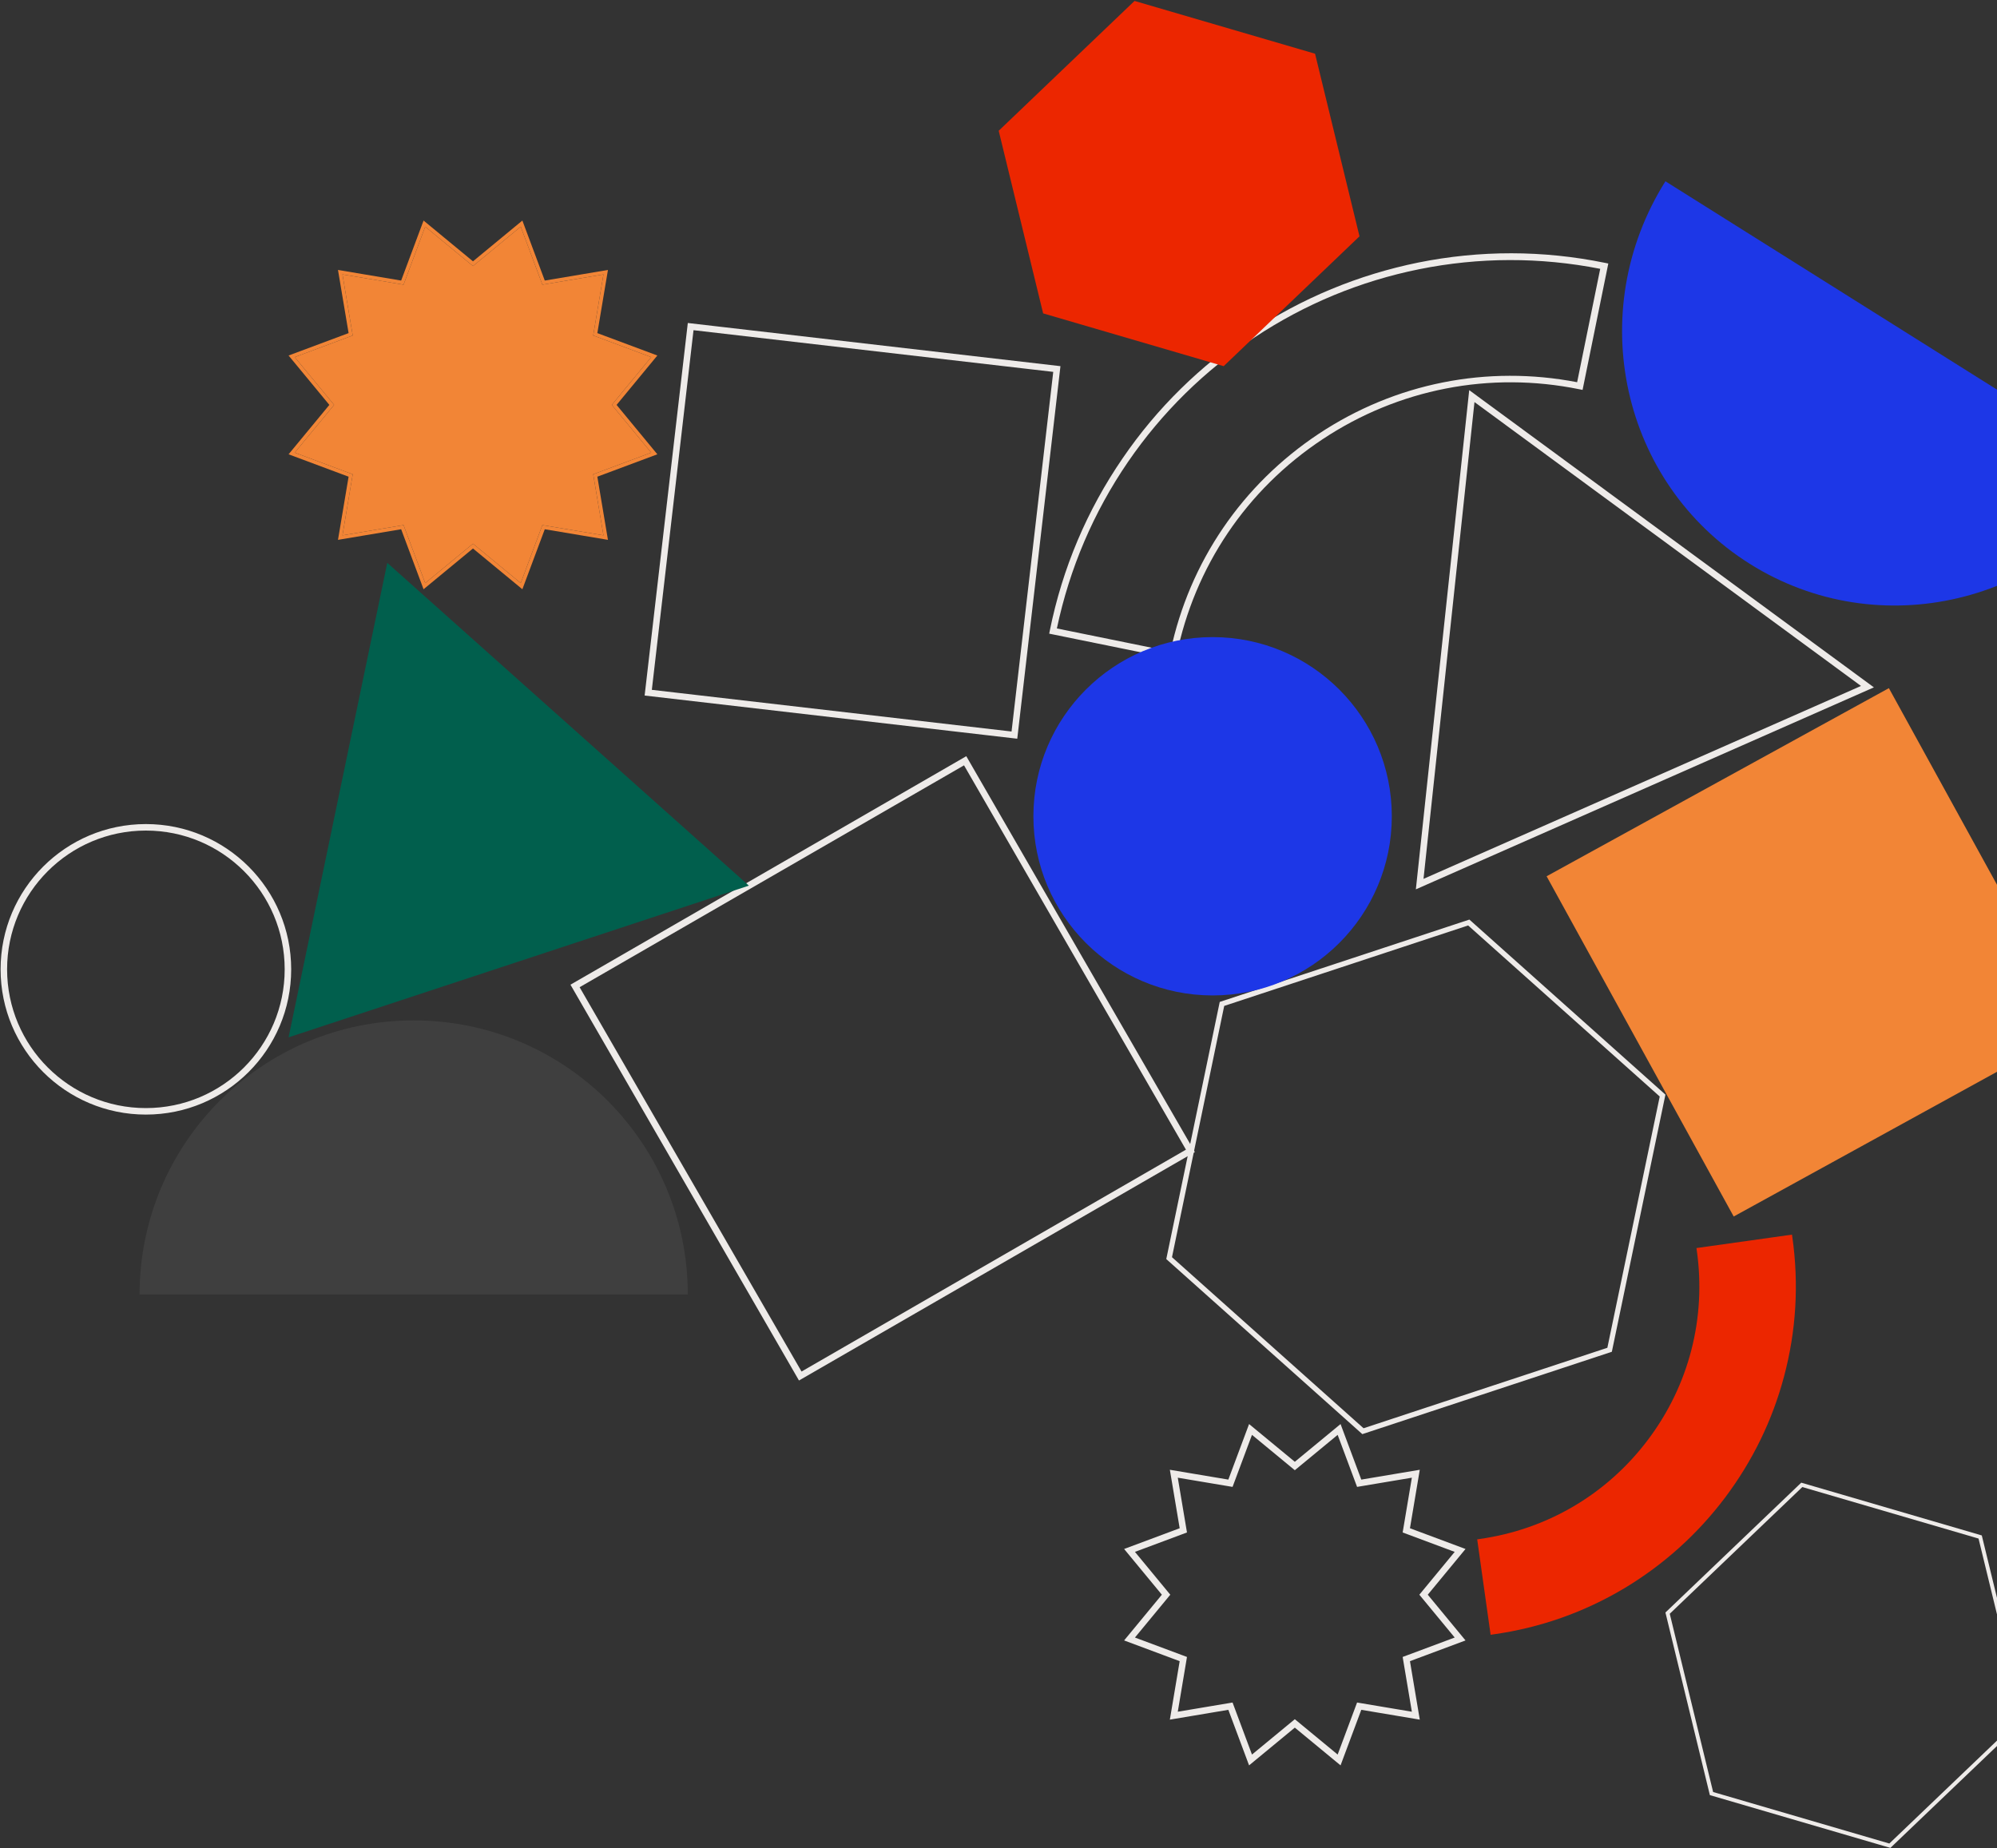 <svg width="768" height="711" viewBox="0 0 768 711" fill="none" xmlns="http://www.w3.org/2000/svg">
<rect x="0" y="0" width="768" height="711" fill="#333333" stroke="none"/>
<path d="M452.114 253.64L403.498 243.743L403.753 242.468C408.599 218.543 418.037 196.25 431.759 176.253C444.972 156.919 461.653 140.595 481.242 127.586C500.831 114.629 522.41 105.702 545.366 101.008C569.138 96.213 593.318 96.213 617.244 101.11L618.519 101.366L608.622 149.981L607.347 149.726C572.964 142.737 537.867 149.573 508.636 168.958C479.355 188.343 459.409 217.982 452.42 252.365L452.165 253.64H452.114ZM406.508 241.754L450.124 250.63C457.47 216.094 477.722 186.405 507.157 166.867C536.643 147.328 571.893 140.34 606.531 147.022L615.407 103.406C592.247 98.866 568.781 98.917 545.774 103.559C523.124 108.15 501.903 116.925 482.569 129.729C463.235 142.533 446.859 158.653 433.8 177.681C420.536 197.066 411.354 218.594 406.457 241.703L406.508 241.754Z" fill="#EEEBE9"/>
<path d="M652.452 480.077L689.16 474.916L689.298 475.878C691.855 493.937 690.771 511.992 686.097 529.5C681.616 546.413 673.941 562.072 663.391 576.121C652.828 590.135 639.859 601.806 624.863 610.84C609.318 620.149 592.288 626.182 574.216 628.703L573.255 628.842L568.094 592.134L569.055 591.995C595.014 588.338 618.026 574.766 633.775 553.82C649.56 532.861 656.212 507.011 652.554 481.052L652.416 480.09L652.452 480.077Z" fill="#EC2600"/>
<path d="M449.62 483.96L469.943 386.176L564.853 354.859L639.39 421.427L619.016 519.211L524.156 550.529L449.62 483.96Z" stroke="#EEEBE9" stroke-width="2"/>
<path d="M505.743 20.663L436.314 0.359L384.076 50.301L401.166 120.547L470.595 140.85L522.832 90.908L505.743 20.663Z" fill="#EC2600"/>
<path d="M692.929 571.171L761.527 591.231L778.411 660.635L726.8 709.979L658.202 689.918L641.317 620.515L692.929 571.171Z" stroke="#EEEBE9" stroke-width="1.5"/>
<path d="M466.339 382.908C504.402 382.908 535.258 352.052 535.258 313.989C535.258 275.926 504.402 245.07 466.339 245.07C428.276 245.07 397.42 275.926 397.42 313.989C397.42 352.052 428.276 382.908 466.339 382.908Z" fill="#1D37E7"/>
<path d="M110.732 372.865C110.732 403.034 86.276 427.491 56.106 427.491C25.937 427.491 1.48 403.034 1.48 372.865C1.48 342.696 25.937 318.239 56.106 318.239C86.276 318.239 110.732 342.696 110.732 372.865Z" stroke="#EEEBE9" stroke-width="2.5"/>
<path d="M53.68 497.926C53.68 439.735 100.864 392.508 159.098 392.508C217.331 392.508 264.516 439.692 264.516 497.926H53.722H53.68Z" fill="#3F3F3F"/>
<path d="M307.283 531.05L219.387 378.776L371.61 290.88L459.506 443.154L307.232 531.05H307.283ZM222.907 379.745L308.252 527.581L456.088 442.236L370.743 294.4L222.907 379.745Z" fill="#EEEBE9"/>
<path d="M249.295 266.453L265.613 125.629L406.437 141.948L390.118 282.771L249.295 266.453Z" stroke="#EEEBE9" stroke-width="2.5"/>
<path d="M148.936 216.502L110.982 399.028L287.998 340.669L148.936 216.502Z" fill="#015F4D"/>
<path d="M718.18 264.134L545.978 340.082L566.037 152.367L718.18 264.134Z" stroke="#EEEBE9" stroke-width="2.5"/>
<path d="M798.372 395.581L726.42 264.703L660.605 300.886L594.79 337.069L666.742 467.947L798.372 395.581Z" fill="#F28536"/>
<path d="M819.604 182.314C788.062 232.499 722.4 247.978 672.935 216.889C623.471 185.799 608.944 119.92 640.487 69.735L819.604 182.314Z" fill="#1D37E7"/>
<path d="M200.892 226.662L181.893 210.982L162.893 226.662L154.277 203.582L129.982 207.662L134.063 183.367L110.982 174.751L126.662 155.752L110.982 136.752L134.063 128.136L129.982 103.841L154.277 107.922L162.893 84.841L181.893 100.521L200.892 84.841L209.508 107.922L233.803 103.841L229.723 128.136L252.803 136.752L237.123 155.752L252.803 174.751L229.723 183.367L233.803 207.662L209.508 203.582L200.892 226.662ZM181.893 209.134L200.26 224.291L208.589 201.981L232.074 205.923L228.132 182.438L250.442 174.109L235.285 155.742L250.442 137.374L228.132 129.045L232.074 105.56L208.589 109.502L200.26 87.193L181.893 102.349L163.525 87.193L155.196 109.502L131.711 105.56L135.653 129.045L113.344 137.374L128.5 155.742L113.344 174.109L135.653 182.438L131.711 205.923L155.196 201.981L163.525 224.291L181.893 209.134Z" fill="#F28536"/>
<path d="M181.893 209.134L200.26 224.291L208.589 201.981L232.074 205.923L228.132 182.438L250.442 174.109L235.285 155.742L250.442 137.374L228.132 129.045L232.074 105.56L208.589 109.502L200.26 87.193L181.893 102.349L163.525 87.193L155.196 109.502L131.711 105.56L135.653 129.045L113.344 137.374L128.5 155.742L113.344 174.109L135.653 182.438L131.711 205.923L155.196 201.981L163.525 224.291L181.893 209.134Z" fill="#F28536"/>
<path d="M522.351 657.27L514.988 676.994L498.752 663.594L497.957 662.938L497.161 663.594L480.925 676.994L473.563 657.27L473.202 656.304L472.185 656.475L451.423 659.962L454.91 639.2L455.081 638.183L454.114 637.822L434.391 630.46L447.791 614.224L448.447 613.428L447.791 612.632L434.391 596.396L454.114 589.034L455.081 588.673L454.91 587.656L451.423 566.894L472.185 570.381L473.202 570.552L473.563 569.586L480.925 549.863L497.161 563.262L497.957 563.919L498.752 563.262L514.988 549.863L522.351 569.586L522.712 570.552L523.729 570.381L544.491 566.894L541.004 587.656L540.833 588.673L541.799 589.034L561.522 596.396L548.123 612.632L547.466 613.428L548.123 614.224L561.522 630.46L541.799 637.822L540.833 638.183L541.004 639.2L544.491 659.962L523.729 656.475L522.712 656.304L522.351 657.27Z" stroke="#EEEBE9" stroke-width="2.5"/>
</svg>
